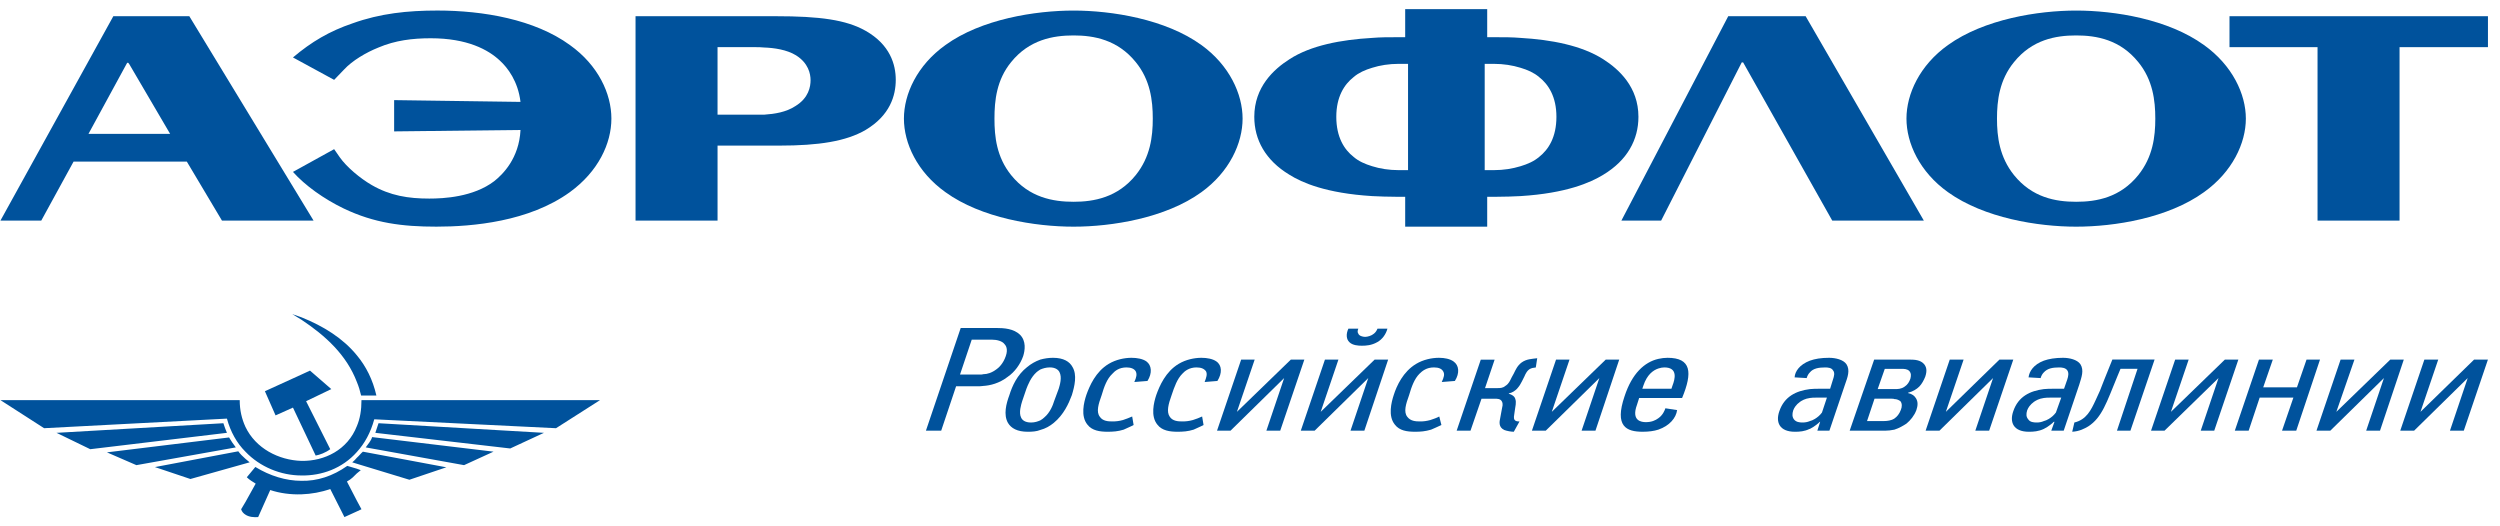 <svg width="190" height="40" viewBox="0 0 190 40" fill="none" xmlns="http://www.w3.org/2000/svg">
<path fill-rule="evenodd" clip-rule="evenodd" d="M126.247 16.766L132.371 4.744H132.479L139.251 16.766H146.212L137.229 1.232H131.346L123.225 16.766H126.247Z" fill="#00529C"/>
<path fill-rule="evenodd" clip-rule="evenodd" d="M29.954 9.986L39.559 9.878C39.451 12.039 38.21 13.255 37.562 13.768C35.971 14.983 33.705 15.092 32.625 15.092C31.033 15.092 29.657 14.874 28.254 14.065C27.363 13.551 26.338 12.686 25.826 11.958L25.394 11.336L22.265 13.065C23.182 14.092 24.612 15.118 26.123 15.846C28.442 16.955 30.574 17.226 33.165 17.226C35.916 17.226 40.207 16.846 43.309 14.604C45.467 13.037 46.466 10.904 46.466 9.013C46.466 7.122 45.467 4.96 43.309 3.42C40.638 1.476 36.727 0.801 33.246 0.801C30.979 0.801 28.901 1.017 26.797 1.773C25.043 2.367 23.668 3.178 22.265 4.366L25.394 6.069L26.149 5.285C26.77 4.609 27.822 3.988 28.766 3.61C30.035 3.069 31.357 2.908 32.733 2.908C35.512 2.908 37.104 3.772 37.994 4.609C38.587 5.151 39.37 6.177 39.558 7.744L29.954 7.609V9.986Z" fill="#00529C"/>
<path fill-rule="evenodd" clip-rule="evenodd" d="M157.787 2.693C159.352 2.693 161.132 3.017 162.509 4.719C163.615 6.07 163.803 7.637 163.803 9.015C163.803 10.393 163.615 11.932 162.509 13.309C161.132 15.012 159.352 15.335 157.787 15.335C156.221 15.335 154.442 15.012 153.065 13.309C151.959 11.932 151.771 10.393 151.771 9.015C151.771 7.637 151.959 6.07 153.065 4.719C154.441 3.017 156.221 2.693 157.787 2.693ZM157.787 17.227C160.701 17.227 164.774 16.579 167.501 14.606C169.658 13.067 170.685 10.879 170.685 9.015C170.685 7.151 169.659 4.962 167.501 3.422C164.775 1.451 160.702 0.803 157.787 0.803C154.901 0.803 150.8 1.451 148.047 3.422C145.89 4.962 144.891 7.151 144.891 9.015C144.891 10.879 145.89 13.067 148.047 14.606C150.799 16.579 154.901 17.227 157.787 17.227Z" fill="#00529C"/>
<path fill-rule="evenodd" clip-rule="evenodd" d="M104.285 5.151C104.878 4.961 105.58 4.853 106.283 4.853H107.011V12.93H106.283C105.58 12.93 104.878 12.822 104.285 12.633C103.746 12.47 103.259 12.255 102.882 11.931C102.154 11.363 101.559 10.418 101.559 8.878C101.559 7.365 102.154 6.421 102.882 5.853C103.259 5.528 103.746 5.312 104.285 5.151ZM115.562 14.903C119.043 14.687 120.877 13.876 121.848 13.282C123.685 12.175 124.521 10.608 124.521 8.879C124.521 6.61 123.036 5.259 121.848 4.503C120.203 3.45 117.882 3.016 115.562 2.881C114.943 2.828 114.32 2.828 113.7 2.828H113.027V0.693H106.794V2.828H106.145C105.525 2.828 104.904 2.828 104.284 2.881C101.936 3.016 99.617 3.449 97.998 4.503C96.811 5.259 95.326 6.61 95.326 8.879C95.326 10.608 96.162 12.175 97.998 13.282C98.941 13.876 100.776 14.688 104.284 14.903C104.851 14.93 105.471 14.956 106.145 14.956H106.794V17.227H113.027V14.956H113.7C114.376 14.956 114.997 14.93 115.562 14.903ZM115.562 5.151C116.102 5.312 116.588 5.528 116.967 5.853C117.695 6.421 118.288 7.365 118.288 8.878C118.288 10.418 117.695 11.363 116.967 11.931C116.589 12.255 116.103 12.47 115.562 12.633C114.943 12.822 114.267 12.93 113.538 12.93H112.837V4.853H113.538C114.267 4.853 114.943 4.961 115.562 5.151Z" fill="#00529C"/>
<path fill-rule="evenodd" clip-rule="evenodd" d="M81.594 2.693C83.133 2.693 84.939 3.017 86.316 4.719C87.423 6.07 87.611 7.637 87.611 9.015C87.611 10.393 87.422 11.932 86.316 13.309C84.939 15.012 83.132 15.335 81.594 15.335C80.03 15.335 78.222 15.012 76.846 13.309C75.74 11.932 75.579 10.393 75.579 9.015C75.579 7.637 75.741 6.07 76.846 4.719C78.222 3.017 80.03 2.693 81.594 2.693ZM81.594 17.227C84.481 17.227 88.583 16.579 91.307 14.606C93.439 13.067 94.437 10.879 94.437 9.015C94.437 7.151 93.438 4.962 91.307 3.422C88.583 1.451 84.481 0.803 81.594 0.803C78.681 0.803 74.58 1.451 71.855 3.422C69.697 4.962 68.698 7.151 68.698 9.015C68.698 10.879 69.697 13.067 71.855 14.606C74.58 16.579 78.681 17.227 81.594 17.227Z" fill="#00529C"/>
<path fill-rule="evenodd" clip-rule="evenodd" d="M58.068 11.066H59.229C62.223 11.066 64.301 10.742 65.785 9.877C67.646 8.769 68.078 7.256 68.078 6.068C68.078 4.906 67.646 3.394 65.785 2.341C64.301 1.503 62.304 1.232 58.959 1.232H58.068H48.301V16.766H54.534V11.066H58.068ZM58.068 3.61C58.823 3.637 59.795 3.772 60.496 4.204C61.44 4.798 61.603 5.609 61.603 6.095C61.603 6.581 61.467 7.446 60.443 8.067C59.741 8.526 58.878 8.661 58.068 8.716C57.852 8.716 57.636 8.716 57.42 8.716H54.533V3.584H57.42C57.609 3.584 57.825 3.584 58.068 3.61Z" fill="#00529C"/>
<path fill-rule="evenodd" clip-rule="evenodd" d="M9.828 4.88L12.93 10.174H6.724L9.665 4.772H9.746L9.828 4.88ZM14.199 12.282L16.87 16.766H23.831L14.388 1.232H8.613L0.033 16.766H3.136L5.591 12.282H14.199Z" fill="#00529C"/>
<path fill-rule="evenodd" clip-rule="evenodd" d="M169.442 3.584H176.133V16.766H182.366V3.584H189.084V1.232H169.442V3.584Z" fill="#00529C"/>
<path fill-rule="evenodd" clip-rule="evenodd" d="M182.689 27.328H181.663L177.562 31.3L178.938 27.328H177.887L176.052 32.731H177.104L181.179 28.733L179.829 32.731H180.881L182.689 27.328Z" fill="#00529C"/>
<path fill-rule="evenodd" clip-rule="evenodd" d="M176.321 27.328H175.297L174.568 29.437H172.004L172.734 27.328H171.682L169.846 32.731H170.898L171.735 30.219H174.298L173.435 32.731H174.515L176.321 27.328Z" fill="#00529C"/>
<path fill-rule="evenodd" clip-rule="evenodd" d="M170.116 27.328H169.091L164.99 31.3L166.339 27.328H165.313L163.479 32.731H164.504L168.606 28.733L167.256 32.731H168.282L170.116 27.328Z" fill="#00529C"/>
<path fill-rule="evenodd" clip-rule="evenodd" d="M160.539 27.328L159.918 28.87C159.649 29.599 159.54 29.841 159.27 30.408C158.919 31.166 158.568 31.895 157.653 32.11L157.489 32.812C158.029 32.786 158.434 32.568 158.704 32.408C159.755 31.732 160.107 30.569 160.889 28.678L161.158 28.031H162.453L160.889 32.729H161.913L163.749 27.326H160.539V27.328Z" fill="#00529C"/>
<path fill-rule="evenodd" clip-rule="evenodd" d="M137.551 30.247C137.686 30.219 137.875 30.219 138.09 30.219H138.846L138.469 31.354C138.306 31.57 138.145 31.705 137.928 31.839C137.795 31.921 137.66 31.975 137.552 32.001C137.363 32.083 137.175 32.11 136.985 32.11C136.768 32.11 136.5 32.083 136.337 31.867C136.201 31.677 136.201 31.462 136.283 31.19C136.365 30.976 136.5 30.761 136.796 30.542C136.957 30.435 137.173 30.301 137.551 30.247ZM138.118 32.731H139.035L140.223 29.22C140.412 28.68 140.627 28.141 140.33 27.68C140.088 27.329 139.494 27.193 139.008 27.193C138.388 27.193 137.927 27.275 137.551 27.411C136.768 27.709 136.418 28.224 136.39 28.68L137.307 28.734C137.362 28.547 137.443 28.411 137.551 28.302C137.795 28.006 138.2 27.925 138.711 27.925C138.928 27.925 139.197 27.952 139.306 28.143C139.468 28.33 139.387 28.601 139.306 28.845L139.089 29.545H138.306C138.037 29.545 137.795 29.545 137.551 29.572C136.5 29.706 135.609 30.139 135.231 31.248C134.934 32.084 135.231 32.814 136.418 32.814C136.768 32.814 137.147 32.788 137.524 32.598H137.551C137.927 32.411 138.225 32.14 138.306 32.058H138.333L138.118 32.731Z" fill="#00529C"/>
<path fill-rule="evenodd" clip-rule="evenodd" d="M155.331 30.247C155.493 30.219 155.655 30.219 155.871 30.219H156.654L156.248 31.354C156.085 31.57 155.924 31.705 155.709 31.839C155.574 31.921 155.439 31.975 155.331 32.001C155.142 32.083 154.982 32.11 154.792 32.11C154.549 32.11 154.281 32.083 154.144 31.867C153.982 31.677 153.982 31.462 154.063 31.19C154.144 30.976 154.281 30.761 154.576 30.542C154.738 30.435 154.953 30.301 155.331 30.247ZM155.897 32.731H156.842L158.028 29.22C158.19 28.68 158.406 28.141 158.11 27.68C157.866 27.329 157.273 27.193 156.787 27.193C156.193 27.193 155.708 27.275 155.33 27.411C154.548 27.709 154.224 28.224 154.17 28.68L155.087 28.734C155.141 28.547 155.222 28.411 155.33 28.302C155.599 28.006 155.977 27.925 156.491 27.925C156.706 27.925 156.977 27.952 157.111 28.143C157.246 28.33 157.192 28.601 157.111 28.845L156.867 29.545H156.085C155.816 29.545 155.574 29.545 155.33 29.572C154.28 29.706 153.387 30.139 153.011 31.248C152.713 32.084 153.011 32.814 154.198 32.814C154.548 32.814 154.926 32.788 155.33 32.598C155.708 32.411 156.005 32.14 156.085 32.058H156.14L155.897 32.731Z" fill="#00529C"/>
<path fill-rule="evenodd" clip-rule="evenodd" d="M153.011 27.328H151.958L147.885 31.3L149.235 27.328H148.182L146.347 32.731H147.399L151.473 28.733L150.124 32.731H151.176L153.011 27.328Z" fill="#00529C"/>
<path fill-rule="evenodd" clip-rule="evenodd" d="M143.972 30.329C144.16 30.329 144.323 30.409 144.43 30.491C144.566 30.653 144.566 30.924 144.458 31.167C144.35 31.463 144.161 31.678 144 31.788C144 31.788 143.972 31.788 143.972 31.815C143.757 31.949 143.459 32.001 143.163 32.001H141.895L142.463 30.301H143.783C143.864 30.302 143.919 30.302 143.972 30.329ZM143.972 28.033H144.512C144.701 28.033 144.943 28.033 145.106 28.195C145.267 28.384 145.241 28.571 145.187 28.789C145.106 29.005 144.998 29.22 144.754 29.382C144.486 29.571 144.242 29.571 143.972 29.571H142.704L143.243 28.033H143.972ZM143.972 32.654C144.323 32.545 144.647 32.355 144.89 32.194C145.187 31.95 145.484 31.597 145.645 31.168C145.754 30.841 145.781 30.544 145.618 30.276C145.511 30.085 145.295 29.925 144.999 29.869L145.026 29.843C145.376 29.761 145.674 29.572 145.862 29.383C146.05 29.195 146.212 28.898 146.32 28.627C146.482 28.142 146.401 27.87 146.213 27.654C145.944 27.358 145.511 27.33 145.161 27.33H143.973H142.436L140.575 32.733H143.245C143.487 32.732 143.731 32.705 143.972 32.654Z" fill="#00529C"/>
<path fill-rule="evenodd" clip-rule="evenodd" d="M126.032 28.006C126.193 27.951 126.355 27.924 126.489 27.924C127.541 27.924 127.299 28.816 127.11 29.302L127.029 29.544H126.031H124.816L124.898 29.302C125.167 28.491 125.626 28.142 126.032 28.006ZM126.032 30.248H127.839C128.647 28.301 128.54 27.193 126.733 27.193C126.516 27.193 126.273 27.221 126.032 27.275C124.979 27.519 124.034 28.384 123.468 30.112C122.687 32.41 123.603 32.813 124.844 32.813C125.301 32.813 125.707 32.759 126.032 32.653C126.895 32.355 127.38 31.76 127.461 31.167L126.571 31.029C126.516 31.19 126.382 31.543 126.032 31.787C125.815 31.948 125.518 32.083 125.087 32.083C124.763 32.083 123.954 32.001 124.412 30.761L124.575 30.247H126.032V30.248Z" fill="#00529C"/>
<path fill-rule="evenodd" clip-rule="evenodd" d="M123.062 27.328H122.037L117.936 31.3L119.284 27.328H118.26L116.426 32.731H117.477L121.551 28.733L120.202 32.731H121.255L123.062 27.328Z" fill="#00529C"/>
<path fill-rule="evenodd" clip-rule="evenodd" d="M112.541 27.329L110.706 32.732H111.758L112.594 30.302H113.593C113.781 30.302 114.023 30.302 114.132 30.491C114.186 30.571 114.238 30.735 114.158 31.004L114.023 31.734C113.943 32.083 113.888 32.463 114.32 32.678C114.536 32.76 114.859 32.814 115.049 32.814L115.482 32.03C115.4 32.03 115.319 32.03 115.238 32.003C115.021 31.923 115.049 31.707 115.076 31.546L115.13 31.169C115.157 30.926 115.266 30.573 115.157 30.304C115.103 30.114 114.887 29.978 114.67 29.927V29.899C114.941 29.845 115.129 29.708 115.291 29.547C115.481 29.332 115.561 29.197 115.669 28.98L115.858 28.603C115.938 28.414 116.073 28.116 116.343 28.008C116.397 27.981 116.479 27.954 116.721 27.927L116.828 27.225C116.423 27.279 116.018 27.279 115.641 27.55C115.317 27.793 115.182 28.117 115.048 28.388L114.885 28.684C114.75 28.957 114.669 29.171 114.4 29.334C114.212 29.496 113.995 29.496 113.807 29.496H112.862L113.591 27.334H112.541V27.329Z" fill="#00529C"/>
<path fill-rule="evenodd" clip-rule="evenodd" d="M109.384 31.653C109.195 31.76 108.951 31.84 108.708 31.922C108.411 32.002 108.196 32.029 107.926 32.029C107.576 32.029 107.198 32.002 106.955 31.678C106.658 31.302 106.847 30.707 107.091 30.031C107.279 29.382 107.496 28.79 107.874 28.411C108.089 28.195 108.412 27.924 108.98 27.924C109.357 27.924 109.573 28.033 109.681 28.223C109.815 28.439 109.735 28.679 109.573 29.033L110.571 28.953C110.947 28.357 110.895 27.762 110.463 27.466C110.193 27.275 109.789 27.193 109.358 27.193C108.818 27.193 108.169 27.329 107.631 27.652C106.632 28.246 106.146 29.33 105.93 30.004C105.742 30.571 105.473 31.624 106.012 32.275C106.363 32.731 106.93 32.813 107.55 32.813C107.955 32.813 108.305 32.788 108.764 32.653C109.006 32.544 109.275 32.435 109.547 32.3L109.384 31.653Z" fill="#00529C"/>
<path fill-rule="evenodd" clip-rule="evenodd" d="M104.689 24.979C104.635 25.114 104.554 25.25 104.42 25.357C104.232 25.519 103.934 25.602 103.745 25.602C103.555 25.602 103.287 25.519 103.232 25.357C103.151 25.25 103.177 25.114 103.232 24.979H102.477C102.287 25.384 102.315 25.789 102.557 26.008C102.8 26.249 103.232 26.275 103.502 26.275C103.827 26.275 104.232 26.249 104.662 26.008C105.067 25.789 105.338 25.384 105.444 24.979H104.689Z" fill="#00529C"/>
<path fill-rule="evenodd" clip-rule="evenodd" d="M105.5 27.328H104.473L100.373 31.3L101.721 27.328H100.696L98.861 32.731H99.913L103.988 28.733L102.639 32.731H103.691L105.5 27.328Z" fill="#00529C"/>
<path fill-rule="evenodd" clip-rule="evenodd" d="M99.131 27.328H98.106L94.006 31.3L95.356 27.328H94.329L92.494 32.731H93.52L97.595 28.733L96.245 32.731H97.297L99.131 27.328Z" fill="#00529C"/>
<path fill-rule="evenodd" clip-rule="evenodd" d="M91.362 31.653C91.119 31.76 90.929 31.84 90.66 31.922C90.363 32.002 90.147 32.029 89.85 32.029C89.527 32.029 89.123 32.002 88.906 31.678C88.637 31.302 88.799 30.707 89.042 30.031C89.257 29.382 89.474 28.79 89.851 28.411C90.04 28.195 90.391 27.924 90.93 27.924C91.308 27.924 91.524 28.033 91.659 28.223C91.766 28.439 91.686 28.679 91.552 29.033L92.522 28.953C92.9 28.357 92.873 27.762 92.442 27.466C92.172 27.275 91.741 27.193 91.308 27.193C90.769 27.193 90.121 27.329 89.582 27.652C88.584 28.246 88.125 29.33 87.882 30.004C87.693 30.571 87.423 31.624 87.963 32.275C88.314 32.731 88.907 32.813 89.501 32.813C89.905 32.813 90.283 32.788 90.715 32.653C90.93 32.544 91.228 32.435 91.47 32.3L91.362 31.653Z" fill="#00529C"/>
<path fill-rule="evenodd" clip-rule="evenodd" d="M86.046 31.653C85.804 31.76 85.588 31.84 85.345 31.922C85.048 32.002 84.832 32.029 84.536 32.029C84.212 32.029 83.807 32.002 83.591 31.678C83.294 31.302 83.483 30.707 83.726 30.031C83.915 29.382 84.131 28.79 84.536 28.411C84.725 28.195 85.049 27.924 85.615 27.924C85.966 27.924 86.208 28.033 86.316 28.223C86.424 28.439 86.37 28.679 86.208 29.033L87.207 28.953C87.584 28.357 87.53 27.762 87.126 27.466C86.856 27.275 86.424 27.193 85.993 27.193C85.454 27.193 84.806 27.329 84.266 27.652C83.267 28.246 82.809 29.33 82.566 30.004C82.377 30.571 82.108 31.624 82.647 32.275C82.998 32.731 83.591 32.813 84.185 32.813C84.59 32.813 84.967 32.788 85.399 32.653C85.616 32.544 85.912 32.435 86.155 32.3L86.046 31.653Z" fill="#00529C"/>
<path fill-rule="evenodd" clip-rule="evenodd" d="M79.059 28.085C79.248 28.005 79.491 27.923 79.788 27.923C80.219 27.923 80.435 28.112 80.517 28.274C80.732 28.679 80.543 29.276 80.463 29.543L80.112 30.49C80.031 30.761 79.815 31.354 79.357 31.733C79.276 31.815 79.195 31.868 79.06 31.95C78.871 32.029 78.655 32.111 78.359 32.111C77.899 32.111 77.685 31.922 77.604 31.735C77.415 31.356 77.604 30.763 77.685 30.491L78.008 29.544C78.116 29.276 78.332 28.68 78.79 28.275C78.869 28.223 78.951 28.141 79.059 28.085ZM80.03 27.193C79.68 27.193 79.356 27.248 79.059 27.329C78.681 27.467 78.358 27.653 78.061 27.898C77.306 28.491 76.928 29.331 76.712 30.031C76.469 30.681 76.253 31.518 76.605 32.14C76.847 32.545 77.306 32.814 78.115 32.814C78.466 32.814 78.79 32.788 79.059 32.678C79.464 32.571 79.788 32.382 80.084 32.14C80.84 31.518 81.218 30.681 81.46 30.031C81.677 29.331 81.865 28.491 81.514 27.898C81.299 27.49 80.84 27.193 80.03 27.193Z" fill="#00529C"/>
<path fill-rule="evenodd" clip-rule="evenodd" d="M74.741 25.816H75.416C75.767 25.816 76.171 25.925 76.332 26.141C76.441 26.249 76.63 26.518 76.441 27.059C76.252 27.628 75.901 27.952 75.74 28.059C75.389 28.328 75.037 28.438 74.741 28.438C74.661 28.465 74.58 28.465 74.499 28.465H72.961L73.851 25.816H74.741ZM74.741 29.33C75.227 29.302 75.955 29.139 76.603 28.626C77.115 28.275 77.547 27.68 77.763 27.06C77.897 26.628 78.005 25.927 77.521 25.439C77.035 24.98 76.333 24.926 75.685 24.926H74.741H73.014L70.37 32.732H71.531L72.663 29.357H74.336C74.445 29.356 74.58 29.356 74.741 29.33Z" fill="#00529C"/>
<path fill-rule="evenodd" clip-rule="evenodd" d="M189.083 27.328H188.032L183.957 31.3L185.306 27.328H184.253L182.419 32.731H183.472L187.545 28.733L186.197 32.731H187.249L189.083 27.328Z" fill="#00529C"/>
<path fill-rule="evenodd" clip-rule="evenodd" d="M10.366 35.351L8.127 34.379L17.409 33.246C17.57 33.516 17.733 33.759 17.922 34.002L10.366 35.351ZM35.269 35.351L37.508 34.326L28.28 33.219C28.2 33.517 27.957 33.759 27.795 34.002L35.269 35.351ZM33.921 35.515L31.114 36.461L27.122 35.246L26.77 35.138C26.905 35.029 27.013 34.92 27.122 34.787C27.283 34.651 27.418 34.462 27.58 34.327L33.921 35.515ZM41.34 32.895L38.777 34.084L28.525 32.895C28.605 32.654 28.687 32.41 28.768 32.165L41.34 32.895ZM42.257 32.544L45.602 30.41H27.472C27.472 31.168 27.364 31.817 27.122 32.383C26.419 34.192 24.667 35.056 22.912 35.028C21.186 34.974 19.432 34.084 18.649 32.434C18.38 31.84 18.218 31.191 18.218 30.409H0.033L3.353 32.543L17.247 31.815C17.516 32.813 18.002 33.678 18.649 34.325C19.756 35.488 21.347 36.136 22.912 36.136C24.45 36.164 26.016 35.598 27.122 34.353C27.715 33.704 28.173 32.866 28.443 31.867L42.257 32.544ZM27.122 38.053L27.472 38.703L27.122 38.867L26.177 39.298L25.098 37.163C24.424 37.407 23.668 37.542 22.912 37.569C22.103 37.596 21.267 37.487 20.538 37.243L19.62 39.298C19.323 39.324 18.918 39.298 18.649 39.111C18.515 39.029 18.38 38.893 18.326 38.703L18.649 38.163L19.432 36.756C19.189 36.596 18.973 36.489 18.758 36.271L19.406 35.489C20.511 36.166 21.726 36.542 22.912 36.542C24.1 36.57 25.286 36.189 26.393 35.407L27.122 35.623L27.419 35.733C27.311 35.813 27.23 35.895 27.122 35.976C26.906 36.19 26.718 36.407 26.367 36.596L27.122 38.053ZM27.122 27.005C27.823 27.843 28.335 28.871 28.605 30.058H27.445C27.365 29.705 27.257 29.356 27.122 29.032C26.34 26.98 24.747 25.52 22.913 24.302C22.671 24.168 22.455 24.006 22.212 23.871C22.455 23.953 22.671 24.035 22.913 24.116C24.585 24.789 26.069 25.709 27.122 27.005ZM23.991 34.623C24.289 34.569 24.747 34.407 25.098 34.138L23.263 30.491L25.179 29.571L23.56 28.166L22.912 28.465L20.133 29.733L20.943 31.57L22.265 30.978L23.991 34.623ZM18.973 35.137C18.865 35.056 18.757 34.948 18.649 34.866C18.434 34.679 18.245 34.49 18.11 34.299L11.774 35.498L14.471 36.404L18.973 35.137ZM17.247 32.895C17.139 32.654 17.058 32.41 16.977 32.165L4.296 32.895L6.859 34.139L17.247 32.895Z" fill="#00529C"/>
</svg>
